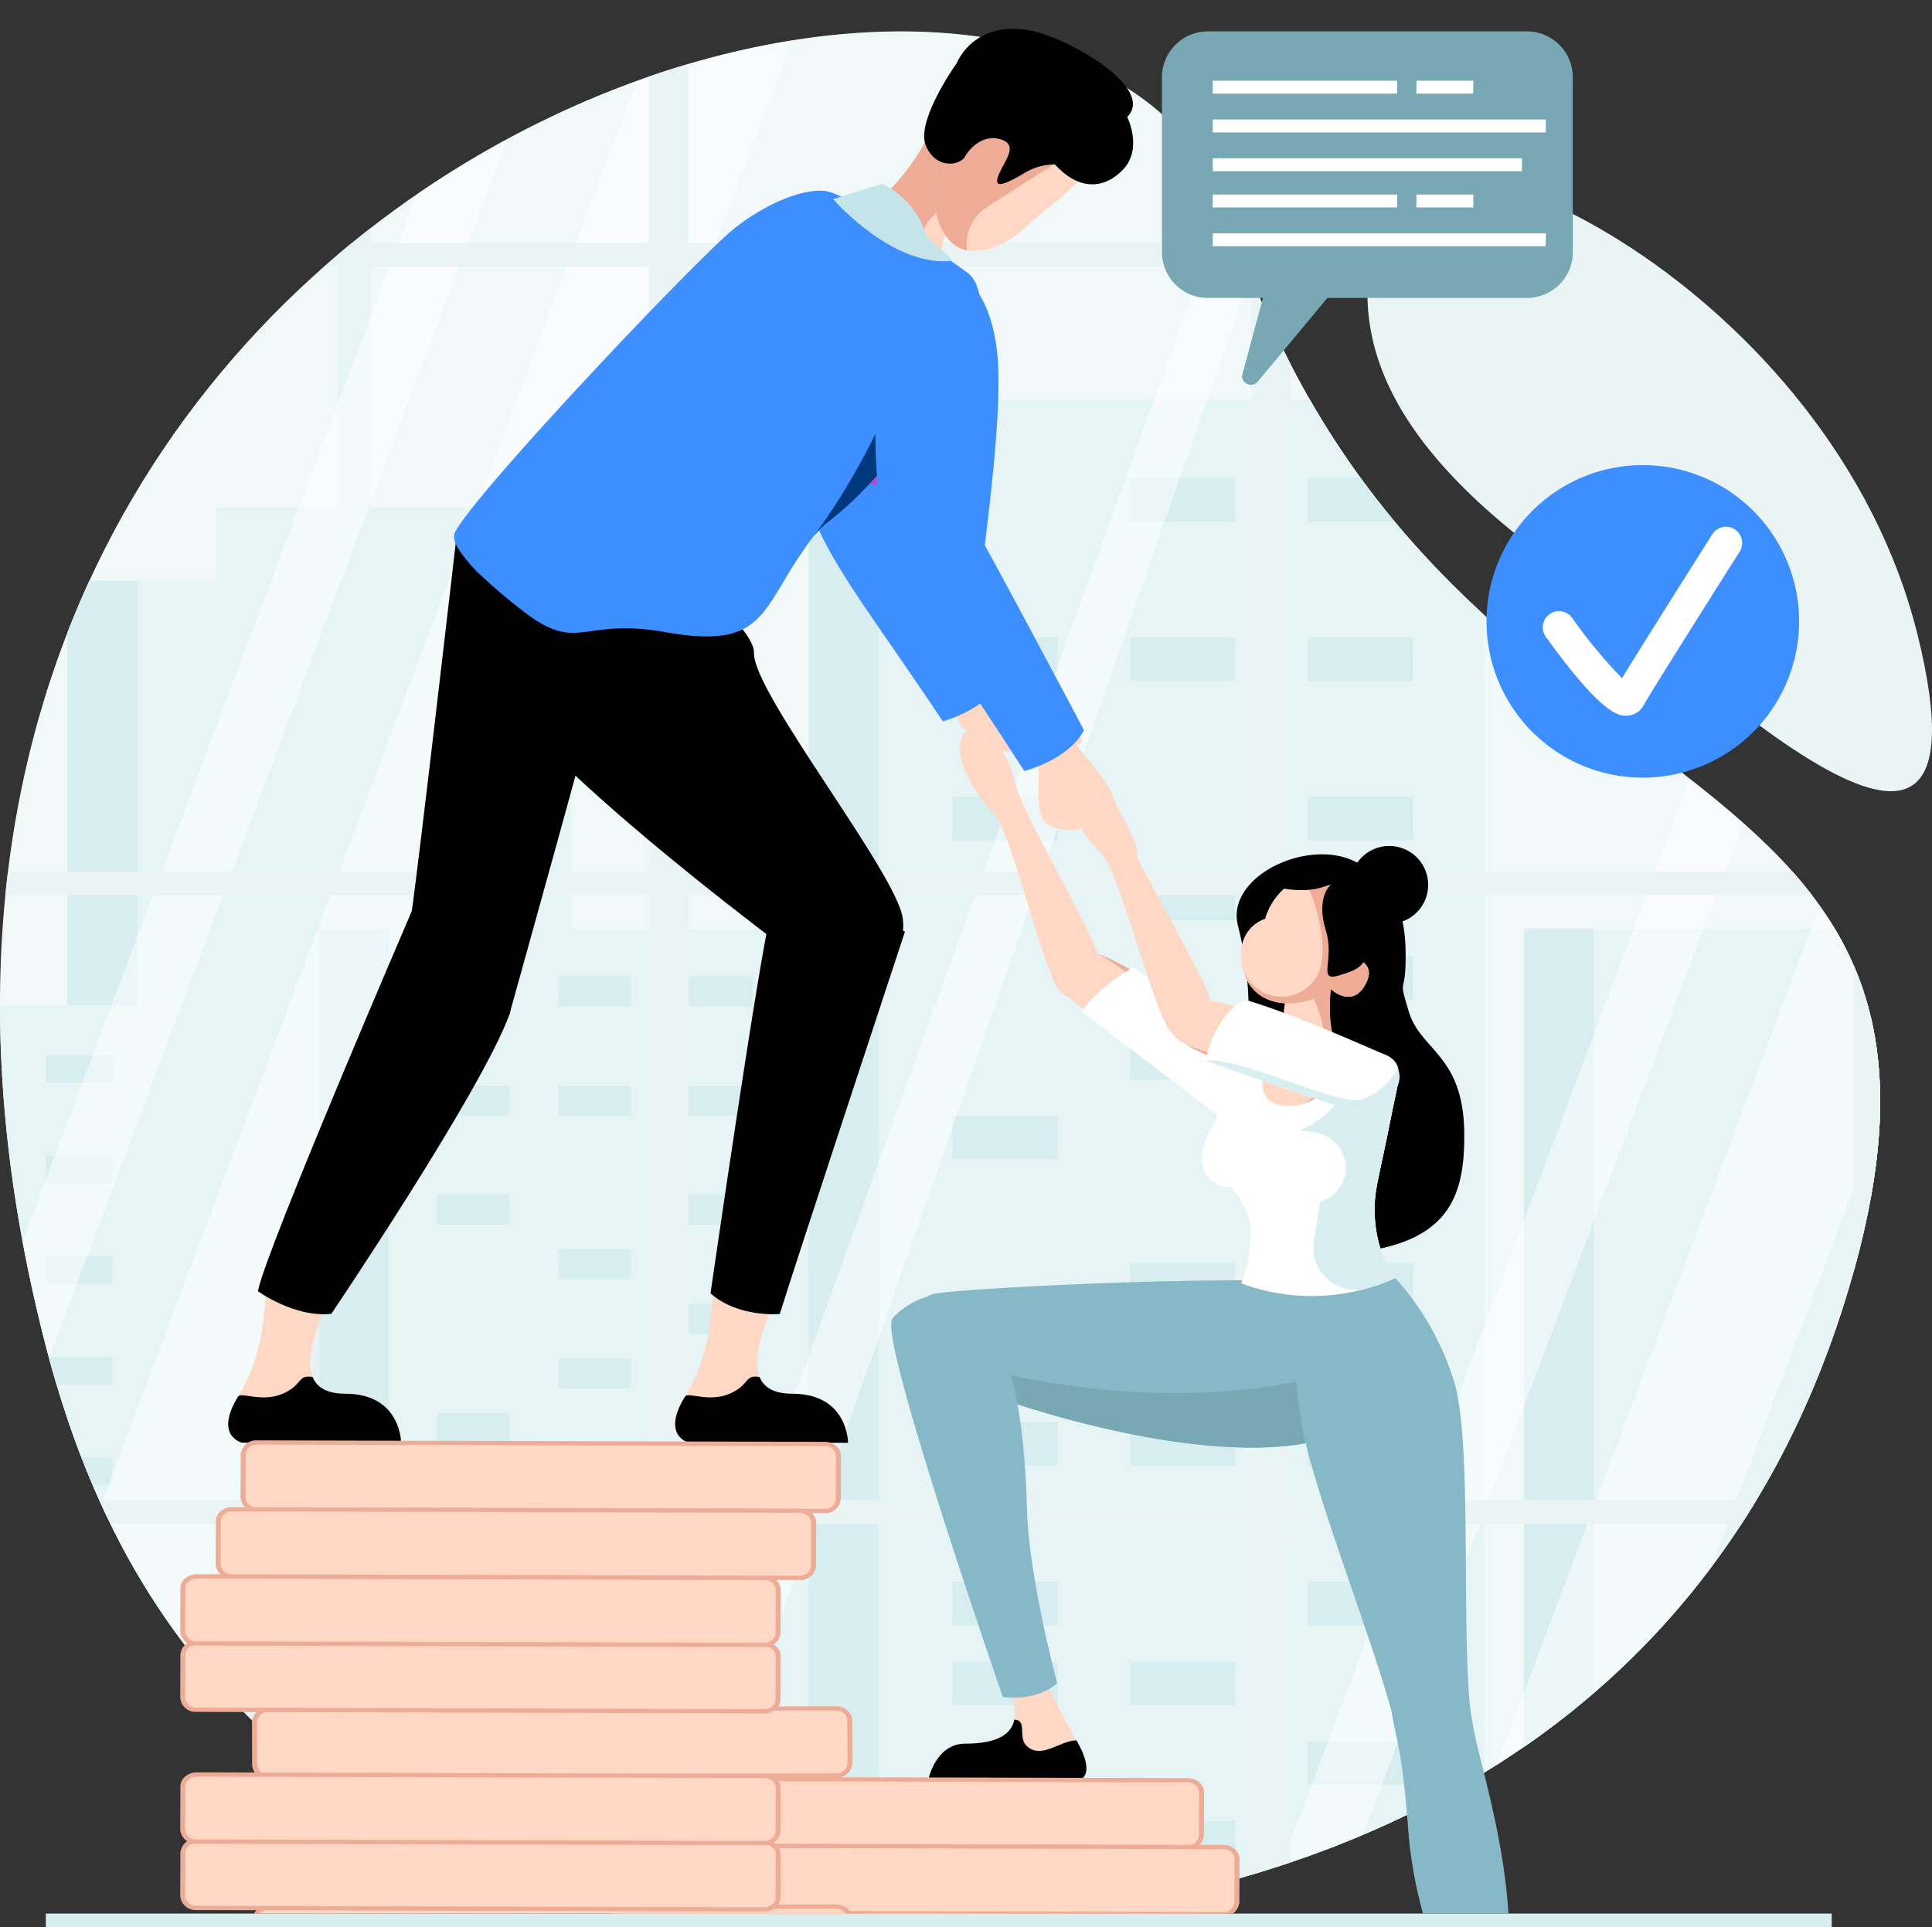 <svg xmlns="http://www.w3.org/2000/svg" xmlns:xlink="http://www.w3.org/1999/xlink" width="320.751" height="320" viewBox="0 0 320.751 320"><rect x="0" y="0" width="320.751" height="320" fill="#333333" stroke="none"/><defs><clipPath id="a"><path d="M182.949,274.157c22.5,86.932,91.831,94.544,134.8,95.952,49.514,1.622,138.613-14.041,165.161-107.694S413.253,190.348,379.682,87.091c-6.8-20.914-28.2-31.252-54.745-31.252-71.16,0-179.265,74.3-141.988,218.318" transform="translate(-175.34 -55.839)" fill="none"></path></clipPath><clipPath id="b"><rect width="300.014" height="342.068" fill="none"></rect></clipPath><clipPath id="c"><rect width="148.105" height="331.976" fill="none"></rect></clipPath><clipPath id="d"><rect width="136.463" height="331.976" fill="none"></rect></clipPath><clipPath id="e"><rect width="107.015" height="296.335" fill="none"></rect></clipPath><clipPath id="f"><rect width="300.015" height="342.067" fill="none"></rect></clipPath><clipPath id="h"><rect width="136.465" height="331.976" fill="none"></rect></clipPath><clipPath id="i"><rect width="259.809" height="317.747" fill="none"></rect></clipPath></defs><g transform="translate(-94.34 13629.963)"><path d="M317.749,370.11c49.514,1.622,138.613-14.041,165.16-107.694S413.253,190.347,379.682,87.09C354.65,10.106,131.767,76.424,182.95,274.157c22.5,86.932,91.83,94.544,134.8,95.952" transform="translate(-81.001 -13680.59)" fill="#eaf4f5"></path><path d="M639.588,166.888c-36.108-25.2-35.686-45.022-30.228-60.937,6.191-18.044,74.438,13.795,88.653,71.53s-39.343,2.723-58.425-10.593" transform="translate(-285.293 -13701.936)" fill="#eaf4f5"></path><g transform="translate(94.34 -13624.751)"><g transform="translate(0 0)" clip-path="url(#a)"><path d="M221.354,166.157V154.046h20.089V96.16h5.538v57.886H268.62v12.111h11.591V408.866H196.625V166.157Z" transform="translate(-185.422 -74.937)" fill="#d8eef0"></path><rect width="11.589" height="218.325" transform="translate(11.202 91.22)" fill="#c3e4e8"></rect><rect width="83.586" height="184.894" transform="translate(52.996 149.034)" fill="#d8eef0"></rect><rect width="11.589" height="184.894" transform="translate(52.996 149.034)" fill="#c3e4e8"></rect><rect width="11.994" height="4.978" transform="translate(112.925 156.912)" fill="#c3e4e8"></rect><rect width="11.994" height="4.978" transform="translate(92.73 156.912)" fill="#c3e4e8"></rect><rect width="11.994" height="4.978" transform="translate(112.925 175.037)" fill="#c3e4e8"></rect><rect width="11.994" height="4.978" transform="translate(92.73 175.037)" fill="#c3e4e8"></rect><rect width="11.994" height="4.978" transform="translate(72.535 175.037)" fill="#c3e4e8"></rect><rect width="11.994" height="4.977" transform="translate(112.925 193.163)" fill="#c3e4e8"></rect><rect width="11.994" height="4.977" transform="translate(72.535 193.163)" fill="#c3e4e8"></rect><rect width="11.994" height="4.978" transform="translate(92.73 202.225)" fill="#c3e4e8"></rect><rect width="11.994" height="4.978" transform="translate(112.925 211.289)" fill="#c3e4e8"></rect><rect width="11.994" height="4.98" transform="translate(92.73 220.35)" fill="#c3e4e8"></rect><rect width="11.994" height="4.978" transform="translate(112.925 229.413)" fill="#c3e4e8"></rect><rect width="11.994" height="4.978" transform="translate(72.535 229.413)" fill="#c3e4e8"></rect><rect width="11.994" height="4.978" transform="translate(112.925 246.164)" fill="#c3e4e8"></rect><rect width="11.994" height="4.978" transform="translate(92.73 246.164)" fill="#c3e4e8"></rect><rect width="11.994" height="4.978" transform="translate(112.925 264.288)" fill="#c3e4e8"></rect><rect width="11.994" height="4.978" transform="translate(92.73 264.288)" fill="#c3e4e8"></rect><rect width="11.994" height="4.978" transform="translate(72.535 264.288)" fill="#c3e4e8"></rect><rect width="11.994" height="4.978" transform="translate(112.925 282.413)" fill="#c3e4e8"></rect><rect width="11.994" height="4.978" transform="translate(72.535 282.413)" fill="#c3e4e8"></rect><rect width="11.994" height="4.978" transform="translate(92.73 291.477)" fill="#c3e4e8"></rect><rect width="11.994" height="4.978" transform="translate(72.535 291.477)" fill="#c3e4e8"></rect><rect width="11.994" height="4.98" transform="translate(112.925 300.538)" fill="#c3e4e8"></rect><rect width="11.994" height="4.978" transform="translate(92.73 309.601)" fill="#c3e4e8"></rect><rect width="83.587" height="184.894" transform="translate(252.991 149.034)" fill="#d8eef0"></rect><rect width="11.591" height="184.894" transform="translate(252.991 149.034)" fill="#c3e4e8"></rect><rect width="112.149" height="272.836" transform="translate(134.255 61.092)" fill="#d8eef0"></rect><rect width="11.589" height="272.836" transform="translate(134.255 61.092)" fill="#c3e4e8"></rect><rect width="17.515" height="7.269" transform="translate(217.075 74.159)" fill="#c3e4e8"></rect><rect width="17.515" height="7.269" transform="translate(187.586 74.159)" fill="#c3e4e8"></rect><rect width="17.515" height="7.27" transform="translate(217.075 100.627)" fill="#c3e4e8"></rect><rect width="17.515" height="7.27" transform="translate(187.586 100.627)" fill="#c3e4e8"></rect><rect width="17.515" height="7.27" transform="translate(158.097 100.627)" fill="#c3e4e8"></rect><rect width="17.515" height="7.27" transform="translate(217.075 127.095)" fill="#c3e4e8"></rect><rect width="17.515" height="7.27" transform="translate(158.097 127.095)" fill="#c3e4e8"></rect><rect width="17.515" height="7.268" transform="translate(187.586 140.33)" fill="#c3e4e8"></rect><rect width="17.515" height="7.27" transform="translate(217.075 153.564)" fill="#c3e4e8"></rect><rect width="17.515" height="7.269" transform="translate(187.586 166.798)" fill="#c3e4e8"></rect><rect width="17.515" height="7.269" transform="translate(217.075 180.033)" fill="#c3e4e8"></rect><rect width="17.515" height="7.269" transform="translate(158.097 180.033)" fill="#c3e4e8"></rect><rect width="17.515" height="7.269" transform="translate(217.075 204.491)" fill="#c3e4e8"></rect><rect width="17.515" height="7.269" transform="translate(187.586 204.491)" fill="#c3e4e8"></rect><rect width="17.515" height="7.269" transform="translate(217.075 230.96)" fill="#c3e4e8"></rect><rect width="17.515" height="7.269" transform="translate(187.586 230.96)" fill="#c3e4e8"></rect><rect width="17.515" height="7.269" transform="translate(158.097 230.96)" fill="#c3e4e8"></rect><rect width="17.515" height="7.269" transform="translate(217.075 257.429)" fill="#c3e4e8"></rect><rect width="17.515" height="7.269" transform="translate(158.097 257.429)" fill="#c3e4e8"></rect><rect width="17.515" height="7.269" transform="translate(187.586 270.662)" fill="#c3e4e8"></rect><rect width="17.515" height="7.269" transform="translate(158.097 270.662)" fill="#c3e4e8"></rect><rect width="17.515" height="7.268" transform="translate(217.075 283.897)" fill="#c3e4e8"></rect><rect width="17.515" height="7.269" transform="translate(187.586 297.13)" fill="#c3e4e8"></rect><rect width="17.515" height="7.27" transform="translate(217.075 310.364)" fill="#c3e4e8"></rect><rect width="17.515" height="7.27" transform="translate(158.097 310.364)" fill="#c3e4e8"></rect><rect width="109.918" height="252.5" transform="translate(310.577 81.428)" fill="#d8eef0"></rect><rect width="11.36" height="252.5" transform="translate(310.577 81.428)" fill="#c3e4e8"></rect><rect width="70.793" height="172.223" transform="translate(-44.649 161.705)" fill="#d8eef0"></rect><rect width="11.056" height="4.588" transform="translate(7.63 169.954)" fill="#c3e4e8"></rect><rect width="11.056" height="4.588" transform="translate(-10.985 169.954)" fill="#c3e4e8"></rect><rect width="11.056" height="4.588" transform="translate(7.63 186.661)" fill="#c3e4e8"></rect><rect width="11.056" height="4.588" transform="translate(-10.985 186.661)" fill="#c3e4e8"></rect><rect width="11.056" height="4.59" transform="translate(7.63 203.368)" fill="#c3e4e8"></rect><rect width="11.056" height="4.588" transform="translate(-10.985 211.723)" fill="#c3e4e8"></rect><rect width="11.056" height="4.588" transform="translate(7.63 220.077)" fill="#c3e4e8"></rect><rect width="11.056" height="4.59" transform="translate(-10.985 228.43)" fill="#c3e4e8"></rect><rect width="11.056" height="4.59" transform="translate(7.63 236.784)" fill="#c3e4e8"></rect><rect width="11.056" height="4.588" transform="translate(7.63 252.223)" fill="#c3e4e8"></rect><rect width="11.056" height="4.588" transform="translate(-10.985 252.223)" fill="#c3e4e8"></rect><rect width="11.056" height="4.59" transform="translate(7.63 268.931)" fill="#c3e4e8"></rect><rect width="11.056" height="4.59" transform="translate(-10.985 268.931)" fill="#c3e4e8"></rect><rect width="11.056" height="4.588" transform="translate(7.63 285.639)" fill="#c3e4e8"></rect><rect width="11.056" height="4.588" transform="translate(-10.985 293.993)" fill="#c3e4e8"></rect><rect width="11.056" height="4.589" transform="translate(7.63 302.347)" fill="#c3e4e8"></rect><rect width="11.056" height="4.588" transform="translate(-10.985 310.7)" fill="#c3e4e8"></rect><g transform="translate(-90.648 -22.621)" opacity="0.35"><g transform="translate(0 0)"><g clip-path="url(#b)"><rect width="300.014" height="342.068" transform="translate(0)" fill="#fff"></rect></g></g></g><g transform="translate(-9.005 -18.707)" opacity="0.5"><g transform="translate(0 0)"><g clip-path="url(#c)"><path d="M181.516,352.274H158.232L283.054,20.3h23.283Z" transform="translate(-158.232 -20.298)" fill="#fff"></path></g></g></g><g transform="translate(-38.477 -18.707)" opacity="0.5"><g transform="translate(0 0)"><g clip-path="url(#d)"><path d="M113.881,352.274H102.238L227.059,20.3H238.7Z" transform="translate(-102.238 -20.298)" fill="#fff"></path></g></g></g><g transform="translate(100.536 16.934)" opacity="0.5"><g clip-path="url(#e)"><path d="M377.991,384.347H366.349L473.364,88.013v23.875Z" transform="translate(-366.349 -88.012)" fill="#fff"></path></g></g><g transform="translate(212.585 -29.391)" opacity="0.35"><g clip-path="url(#f)"><rect width="300.014" height="342.067" transform="translate(0)" fill="#fff"></rect></g></g><g transform="translate(238.918 -18.707)" opacity="0.5"><g transform="translate(0 0)"><g clip-path="url(#c)"><path d="M652.544,352.274H629.261L754.08,20.3h23.284Z" transform="translate(-629.26 -20.298)" fill="#fff"></path></g></g></g><g transform="translate(209.444 -18.707)" opacity="0.5"><g transform="translate(0 0)"><g clip-path="url(#h)"><path d="M584.907,352.274H573.263L698.085,20.3h11.642Z" transform="translate(-573.263 -20.298)" fill="#fff"></path></g></g></g><path d="M617.4,71.039V67.125H606.623V5.425H0v7.828H6.536v2.764H200.011V67.125H0v3.914H200.011V171.493H0v3.913H200.011V275.86H0v3.914H200.011v65.455H6.6v2.264H0v9.055H606.621v-.727h0V279.774H617.4V275.86H606.623V175.407H617.4v-3.913H606.623V71.039ZM306.607,175.407h93.441V275.86H306.607Zm0-104.368h93.441V171.493H306.607Zm0-55.023h93.441V67.125H306.607Zm0,263.758h93.441v65.455H306.639v2.264h-.032Zm100,0h93.442v65.455H406.612Zm0-104.367h93.442V275.86H406.612Zm0-104.368h93.442V171.493H406.612Zm0-55.023h93.442V67.125H406.612Zm-200.037,0h93.441V67.125H206.574Zm0,55.023h93.441V171.493H206.574Zm0,104.368h93.441V275.86H206.574Zm0,104.367h93.441v67.719h-.035v-2.264H206.574Z" transform="translate(-92.289 -31.96)" fill="#eaf4f5"></path></g></g><rect width="296.496" height="2.253" transform="translate(101.948 -13312.216)" fill="#d8eef0"></rect><path d="M696.117,218.435a25.949,25.949,0,1,1-26.129-25.766,25.947,25.947,0,0,1,26.129,25.766" transform="translate(-303.089 -13745.4)" fill="#3d8eff"></path><path d="M675.536,243.467c-1.436-.076-4.588-1.3-13.06-13.107a2.69,2.69,0,0,1,4.371-3.137,82.969,82.969,0,0,0,8.275,10.017c3.733-6.135,14.494-23.114,15.016-23.938a2.691,2.691,0,0,1,4.545,2.881c-4.06,6.4-14.841,23.477-15.98,25.56a3.269,3.269,0,0,1-2.683,1.715,4.008,4.008,0,0,1-.483.009" transform="translate(-311.497 -13754.582)" fill="#fff"></path><path d="M549.471,55.839h52.982a7.61,7.61,0,0,1,7.61,7.611V92.493a7.61,7.61,0,0,1-7.61,7.61H569.32l-11.5,13.824a1.487,1.487,0,0,1-2.68-.889l3.483-12.935h-9.155a7.611,7.611,0,0,1-7.612-7.61V63.45a7.611,7.611,0,0,1,7.612-7.611" transform="translate(-254.605 -13680.59)" fill="#78a8b3"></path><path d="M557.864,71.409V73.55h30.594l.035-2.141Z" transform="translate(-262.186 -13687.965)" fill="#fff"></path><path d="M557.864,83.646v2.14h55.277l.035-2.14Z" transform="translate(-262.186 -13693.762)" fill="#fff"></path><path d="M557.864,95.882v2.141h51.322l.035-2.141Z" transform="translate(-262.186 -13699.557)" fill="#fff"></path><path d="M622.073,73.549h9.444l.036-2.141h-9.444Z" transform="translate(-292.599 -13687.965)" fill="#fff"></path><path d="M557.864,107.317v2.141h30.594l.035-2.141Z" transform="translate(-262.186 -13704.973)" fill="#fff"></path><path d="M557.864,119.553v2.14h55.277l.035-2.14Z" transform="translate(-262.186 -13710.769)" fill="#fff"></path><path d="M622.073,109.457h9.444l.036-2.141h-9.444Z" transform="translate(-292.599 -13704.973)" fill="#fff"></path><g transform="translate(116.932 -13629.963)"><g transform="translate(0 0)" clip-path="url(#i)"><path d="M485.913,567l-6.1,2.561c3.759,6.511,5.1,12.721-5.507,12.721-4.888,0-6.1,5.871-6.1,5.871h25.367s2.524-1.026-1.131-6.959A77.85,77.85,0,0,1,485.913,567" transform="translate(-336.652 -292.742)" fill="#fed8c5"></path><path d="M484.544,592.846c-1.6-1.479.174-4.292-2.078-4.418-.483,2.413-2.788,4-8.156,4-4.888,0-6.1,5.87-6.1,5.87h25.367s2.371-.963-.806-6.418c-2.66,0-5.82,3.194-8.227.962" transform="translate(-336.652 -302.891)"></path><path d="M533.413,450.293c-18.51-1.468-65.6,1-67.653,1.895-2.425,1.058-8,7.886,1.972,13.439,8.329,4.637,66.636,24.192,75.557.541,3.273-8.676-4.248-15.429-9.876-15.875" transform="translate(-333.714 -237.247)" fill="#87b8c7"></path><path d="M543.206,471.138c-39.475,15.846-80.381-.164-83.039-1.159a24.225,24.225,0,0,0,6.695,5.188c8.329,4.638,66.637,24.19,75.557.542a11.745,11.745,0,0,0,.787-4.571" transform="translate(-332.843 -246.787)" fill="#78a8b3"></path><path d="M610.2,463.626a45.972,45.972,0,0,0-10.505-18.083c-3.115-2.977-11.065-3.978-13.595,2.422s-3.3,10.387-1.138,22.96,15.019,43.558,15.984,52.884,14.737,11.576,12.394-1.933.112-47.4-3.14-58.25" transform="translate(-391.355 -234.111)" fill="#87b8c7"></path><path d="M628.642,586.528c-.626-2.561-.92-4.427-1.346-7.03-1.807-11.085-13.349-1.957-12.955.986.492,3.695,1.649,5.554,2.645,18.391a73.52,73.52,0,0,0,6.536,25.958A85.33,85.33,0,0,1,627.7,639.76c6,1.308,8.052-.914,8.052-.914s-1.373-13.677-2.029-24.71-3.617-21.612-5.081-27.607" transform="translate(-405.864 -296.13)" fill="#87b8c7"></path><path d="M456.588,458.44c-2.137,3.643,18.395,62.734,18.395,62.734,6.105.673,9.005-2.309,9.005-2.309s-4.727-17.684-5-28.733c-1.214-49.241-20.9-34.252-22.4-31.692" transform="translate(-331.074 -239.364)" fill="#87b8c7"></path><path d="M610.232,313.328a6.459,6.459,0,1,0,3.454,8.456,6.461,6.461,0,0,0-3.454-8.456" transform="translate(-399.677 -172.349)"></path><path d="M593.487,341.625c-1.983-6.475-.371-1.956-.557-10.386s-3.431-10.733-6.394-13.271c-7.512-6.435-23.741.575-21.422,9.381a56.9,56.9,0,0,1-.186,28.782c-2,6.807.167,26.881,17.68,25.622s20.179-9.289,20.066-20.069c-.137-12.9-7.205-13.582-9.187-20.058" transform="translate(-382.173 -173.602)"></path><path d="M583.186,391.636c.138-2.744.957-5.316,2.837-14.857.732-3.722,1.692-6.651.671-8.228-1.293-1.993-4.968-2.1-7.571-1.927-4.705.3-3.17-11.189-3.17-11.189-.873-2.321-8.667-1.4-7.819,6.144s-6.843,4.531-8.531,6.05c-2.315,2.083-1.855,6.277-2.2,8.542s-3.491,5.123-2.775,9.2a4.241,4.241,0,0,0,4.59,3.688,12.949,12.949,0,0,1,3.234,6.367,21.54,21.54,0,0,1-1.44,9.664,33.583,33.583,0,0,0,25.6-.9s-3.839-4.332-3.426-12.553" transform="translate(-377.533 -192)" fill="#fed8c5"></path><path d="M592,366.624c-4.705.3-3.17-11.19-3.17-11.19-.485-1.288-3.1-1.577-5.19-.289,1.484.283,5.381,6.485,3.89,16.013-.423,2.706-3.2,4.468-5.82,5.158,0,0,16.914,1.864,17.19.463.732-3.722-4.3-10.324-6.9-10.155" transform="translate(-390.413 -192.001)" fill="#eeac96"></path><path d="M583.186,402.664c.139-2.741.956-5.314,2.836-14.857.733-3.719,1.693-6.651.671-8.228-1.163-1.8-4.249-2.059-6.749-1.971-2.608,6.518-8.779,10.4-13.322,8.664-2.925-1.112-1.927-4.453-2.163-8.321-1.909-.092-4.364.175-4.847.61-2.317,2.084-1.866,6.375-2.209,8.636s-3.493,5.122-2.775,9.2a4.238,4.238,0,0,0,4.588,3.688,12.942,12.942,0,0,1,3.234,6.366,21.584,21.584,0,0,1-1.44,9.667,33.6,33.6,0,0,0,25.6-.905s-3.838-4.329-3.425-12.553" transform="translate(-377.535 -203.028)" fill="#fff"></path><path d="M597.848,402.665c.139-2.741.956-5.314,2.836-14.857.733-3.719,1.693-6.651.671-8.228-1.123-1.734-4.041-2.04-6.492-1.977a12.834,12.834,0,0,1-.1,1.368,15.694,15.694,0,0,1-9.284,11.737l2.77.434a5.968,5.968,0,0,1,4.684,6.918,5.853,5.853,0,0,1-4.152,4.493l-1.031,6.589a6.994,6.994,0,0,0,8.709,7.853,25.4,25.4,0,0,0,4.816-1.776s-3.838-4.329-3.425-12.553" transform="translate(-392.196 -203.029)" fill="#d8eef0"></path><path d="M584.471,335.35s1.013-10.086-1.736-11.689-5.137-2.437-8.024.042a10.7,10.7,0,0,0-3.924,5.621s-5.387,1.6-3.653,8.475,10.168,6.716,14.569,3.21c0,0,3.252,3.043,5.435-.291s-.074-4.615-2.666-5.369" transform="translate(-383.345 -176.762)" fill="#fed8c5"></path><path d="M584.883,335.354s1.013-10.086-1.736-11.689c-2.2-1.282-4.169-2.066-6.346-1.063,2.146.415,5.335,11.228,3.238,15.79a6.754,6.754,0,0,1-11.428,1.3,9.271,9.271,0,0,1-.951-1.495c1.953,6.476,10.141,6.256,14.456,2.82,0,0,3.252,3.043,5.435-.291s-.074-4.615-2.666-5.369" transform="translate(-383.757 -176.765)" fill="#eeac96"></path><path d="M576.552,322.557s4.84,1.436,8.6.108,4.88-.262,4.88-.262c-6.134-7.049-13.484.154-13.484.154" transform="translate(-387.969 -175.421)"></path><path d="M594.89,323.854c-1.7.411-3.4,3.306-1.877,8.2s-1.466,8.554,2.113,7.486,3.789-1.43,5.485-4.407-1.985-12.185-5.722-11.276" transform="translate(-395.486 -177.545)"></path><path d="M533.492,371.56c-1.806-1.261-23.312-16.872-25.219-19.872-2.242-3.523,2.066-6.712,6.7-5.2,4.442,1.448,20.937,11.375,24.823,16.652,4.181,5.678-2.411,11.133-6.3,8.419" transform="translate(-355.339 -188.112)" fill="#fed8c5"></path><path d="M541.189,371.388c-1.994-14.591-18.408-23.98-19.568-24.529,4.49,1.487,20.91,11.377,24.786,16.64s-5.167,8.254-5.217,7.889" transform="translate(-361.951 -188.471)" fill="#eeac96"></path><path d="M525.052,351.045a30.4,30.4,0,0,0-8.667,7.329l24.969,19.072,3.539-6.046s2.091-3.554-2.177-7.83-15.161-10.309-17.665-12.525" transform="translate(-359.471 -190.453)" fill="#fff"></path><path d="M494.237,318.995c-3.169-5.886-7.784-26.417-10.7-29.187s-6.237-8.744-5.323-11.711c.933-3.029,3.123-2.025,5.349.038,1.414,1.31,2.794,2.943,3.873,7.413s11.148,21.427,13.548,27.725c2.38,6.245-4.6,9.7-6.747,5.722" transform="translate(-341.318 -154.996)" fill="#fed8c5"></path><path d="M549.854,361.528c3.772-.292,25.9,8.015,30.662,9.571,1.691.554-.281,8.573-5.333,8.631-2.8.032-27.126-9.376-29.7-11.833-3.017-2.888-.488-5.993,4.37-6.369" transform="translate(-372.636 -195.415)" fill="#fed8c5"></path><path d="M573.787,382.314c3.883-.086,6.867.92,10.065-1.352-1,2.951-2.916,5.306-6.266,5.344-2.521.029-22.54-7.525-28.333-10.9,1.237.6,19.379,7.024,24.533,6.91" transform="translate(-375.04 -201.991)" fill="#eeac96"></path><path d="M555.553,371.474s22.452,8.01,25.346,8.416c2.221.312,5.515-2.52,6.361-5.584a3.2,3.2,0,0,0-1.815-3.843l0,0c-1.66-.593-14.6-6.59-23.3-9.127,0,0-4.694,1.673-6.584,10.141" transform="translate(-378.023 -195.326)" fill="#fff"></path><path d="M555.553,380.546S578,388.559,580.9,388.96c2.793.393,7.6-2.95,6.795-6.6-.012-.048-.174-.129-.236-.157-.08-.005-.17.059-.388.355l-.01.011c-.875,1.207-3.725,4.713-7,4.5-4.908-.312-19.678-7.3-24.505-6.523" transform="translate(-378.023 -204.398)" fill="#d8eef0"></path><path d="M528.579,331.778c-3.252-5.84-8.156-26.305-11.109-29.033s-6.359-8.656-5.488-11.635c.889-3.042,3.093-2.07,5.349-.038,1.433,1.29,2.836,2.9,3.976,7.357s11.448,21.268,13.937,27.533c2.467,6.211-4.466,9.767-6.666,5.816" transform="translate(-357.32 -161.147)" fill="#fed8c5"></path><path d="M266.794,465.168c-11.024-.007-3.548-13.293-1.106-20.274L255.2,442.423c-2.811,6.991-.616,13.988-6.264,23.241-4.016,6.579.694,7.638.694,7.638l26.392.013s0-8.143-9.232-8.146" transform="translate(-232.026 -233.735)" fill="#fed8c5"></path><path d="M266.794,483.069c-3.131,0-4.768-1.077-5.453-2.772-2.04-.406-1.956.814-3.363,1.849-4.159,3.061-8.421.409-9.037,1.42-4.016,6.579.694,7.638.694,7.638l26.392.013s0-8.143-9.232-8.146" transform="translate(-232.026 -251.637)"></path><path d="M312.664,212.547c7.639,5.55,32.4-6.551,27.8,10.95-4.548,17.32-19.194,69.867-19.194,69.867s-17.378-9.247-16.306-16.354c1.15-7.611,7.7-64.464,7.7-64.464" transform="translate(-259.309 -124.853)"></path><path d="M407.771,465.168c-11.022-.007-3.545-13.293-1.1-20.274l-10.483-2.471c-2.812,6.991-.616,13.988-6.265,23.241-4.016,6.579.694,7.638.694,7.638l26.392.013s0-8.143-9.234-8.146" transform="translate(-298.802 -233.735)" fill="#fed8c5"></path><path d="M298.429,350.338c-4.71,12.831-29.549,49.652-29.549,49.652-6.18.644-12.19-3.765-12.19-3.765,1.285-6.79,25.671-63.393,25.671-63.393s18.338,11.325,16.068,17.507" transform="translate(-236.465 -181.826)"></path><path d="M409.471,331.974c-1.877,6.72-10.017,63.094-10.017,63.094,4.644,4.087,11.5,3.42,11.5,3.42C413.09,391.509,431.733,335,431.733,335s-20.383-9.749-22.262-3.029" transform="translate(-304.086 -180.301)"></path><path d="M370.683,224.858c.223-6.627-33.237-30.026-33.237-30.026-6.138,7.176-20.475,17.336-10.575,34.445,9.8,16.931,61.07,53.612,61.07,53.612s8.4-6.385,7.448-13.9-24.929-37.5-24.706-44.131" transform="translate(-268.101 -116.462)"></path><path d="M494.985,272.356c-5.271-1.158-8.574,3.192-12.539.308s-6.022-3.233-5.01-6.84,3.9-2.667,9.871-1.354c5.832,1.282,15.5,9.606,7.678,7.886" transform="translate(-340.901 -148.892)" fill="#fed8c5"></path><path d="M427.137,116.086c3.852-1.862,8.127-1.364,11.642,7.726,3.245,8.395,4.625,33.794,5.718,40.469,1.02,6.218-9.661,13.444-15.785,2.142s-6.383-23.219-6.684-33.774.928-14.542,5.108-16.562" transform="translate(-314.758 -78.75)" fill="#ab50d3"></path><path d="M432.695,205.852c3.878,8.419,10.471,16.673,20.75,32.143,0,0,7.237-1.9,9.811-6.917,0,0-14.834-27.369-16.909-30.521s-17.689-3.467-13.652,5.3" transform="translate(-319.516 -118.216)" fill="#3d8eff"></path><path d="M467.218,103.214s-3.5-1.282-5.171.9a8.553,8.553,0,0,0-1.45,5.215s-7.949-1.772-12.945-7.407a37.281,37.281,0,0,0,9.887-11.207c3.5-6.61,9.678,12.5,9.678,12.5" transform="translate(-326.915 -66.488)" fill="#fed8c5"></path><path d="M457.934,104a6.952,6.952,0,0,1,8.5-3.043c-1.775-4.846-6.157-15.417-8.891-10.244a37.281,37.281,0,0,1-9.887,11.207,24.1,24.1,0,0,0,8.224,5.762c.676-1.233,1.4-2.44,2.059-3.681" transform="translate(-326.915 -66.488)" fill="#eeac96"></path><path d="M495.38,92.439a43.9,43.9,0,0,1-6.572,6.2c-3.323,2.373-6.414,7.039-12.449,7.085s-8.013-10.07-5.154-15.268,7.348-6.676,11.16-6.168,13.015,8.155,13.015,8.155" transform="translate(-337.461 -64.055)" fill="#fed8c5"></path><path d="M477.923,99.057c1.562-1.258,14.257-9.133,14.257-9.133-3.03-2.277-7.452-5.326-9.814-5.64-3.812-.508-8.3.97-11.16,6.167-2.7,4.92-1.076,14.24,4.226,15.183a7.2,7.2,0,0,1,2.491-6.578" transform="translate(-337.462 -64.056)" fill="#eeac96"></path><path d="M488.532,82.794a9.938,9.938,0,0,0-5.3,1.6c-3.12,1.792-5,2.564-4.011.125s3.61-5.14-.091-5.98c-2.448-.556-4.646,1.394-5.458,2.912s-4.826,2.29-6.549-1.759,5.029-13.554,5.029-13.554,17.073,10.585,16.378,16.658" transform="translate(-336.005 -55.504)"></path><path d="M504.625,69.665s2.621,5.181-.652,8.7c-2.905,3.124-7.533,4.095-12.2-1.817s-8.545-3.225-12.093-5.414-5.279-5.988-3.562-10c1.781-4.161,5.931-6.934,12.171-5.872s21.172,9.537,16.339,14.4" transform="translate(-340.08 -50.245)"></path><path d="M402.051,135.523c-.488.692-.981,1.4-1.474,2.111-5.659,8.154-11.773,17.278-20.047,23.551a15.134,15.134,0,0,0-2.535,2.629c-.153.2-.305.4-.463.6-.034.041-.063.083-.09.119-.613.825-1.238,1.743-1.871,2.726-6.192,9.579-6.534,14.887-22.013,12.127-13.783-2.458-14.313,3.591-23.33-3.325,0,0,0,0-.008-.007-.658-.509-1.3-1.009-1.929-1.507-.164-.129-.321-.264-.48-.392-.254-.2-.5-.407-.746-.615-.175-.147-.358-.291-.528-.438-.217-.181-.434-.363-.644-.548-.291-.242-.568-.486-.842-.731-.008-.007-.022-.015-.025-.026-.185-.159-.363-.318-.538-.476-.26-.232-.5-.459-.748-.688-.1-.1-.205-.189-.307-.287a23.8,23.8,0,0,1-4.291-4.992c-.023-.046-.045-.092-.069-.133a6.424,6.424,0,0,1-.276-.59c-.037-.085-.064-.163-.092-.241a3.064,3.064,0,0,1-.141-.664c0-.068-.005-.141-.005-.2,0-.012,0-.011,0-.021a1.854,1.854,0,0,1,.026-.231s0-.016.005-.02a1,1,0,0,1,.055-.214c1.955-5.248,40.548-46.071,46.543-50.754,5.948-4.655,12.2-6.721,15.368-6.073.1.023.2.048.319.08s.247.078.384.129c.21.075.438.165.692.265.761.309,1.707.752,2.776,1.3.112.062.233.122.361.182s.243.128.373.189c.3.155.609.317.922.485.215.114.429.226.646.346l.128.071a148.082,148.082,0,0,1,16.66,10.466,3.826,3.826,0,0,1,.636.62c2.393,2.815,1.849,9.126-2.4,15.182" transform="translate(-265.769 -74.432)" fill="#3d8eff"></path><path d="M457.975,116.7c-1.551-2.2-3.82-2.358-4.795-5.26-1.747-5.2-6.879-7.523-6.879-7.523l-8.18,2.539S448,117.9,457.975,116.7" transform="translate(-322.401 -73.4)" fill="#c3e4e8"></path><path d="M454.062,160.611c-5.659,8.155-11.772,17.278-20.047,23.551a15.127,15.127,0,0,0-2.535,2.628c11.224-14.906,16.728-32.184,16.728-32.184s4.284,2.779,5.855,6.005" transform="translate(-319.255 -97.409)" fill="#00387d"></path><path d="M480.93,248.018c.578,5.119-1.129,10.113,2.66,11.357,3.29,1.081,5.826.015,8.2-1.733.417-.307,4.318,7.728,5.4,6.887,1.485-1.161-3.461-9.012-3.668-9.858-.454-1.856-2.524-4.522-5.121-7.582-3.788-4.465-13.28-28.664-17.916-35.868-4.594-7.139-15.855-5.289-13.417-.078,3.6,7.7,23.282,31.754,23.862,36.875" transform="translate(-331.213 -122.002)" fill="#fed8c5"></path><path d="M462.7,130.721c4.272.252,8.135,5.288,9.028,14.244s-1.651,27.873-2.46,34.588c-.753,6.256-13.025,10.219-15.758-2.341a89.865,89.865,0,0,1-.406-35.972c2.185-10.6,7.654-10.634,9.6-10.519" transform="translate(-328.732 -86.086)" fill="#3d8eff"></path><path d="M455.25,213.966c3.758,8.475,12.375,20.55,22.43,36.166,0,0,7.265-1.8,9.909-6.775,0,0-16.583-31.309-18.612-34.489s-17.638-3.721-13.728,5.1" transform="translate(-330.217 -122.106)" fill="#3d8eff"></path><path d="M407.771,483.069c-3.13,0-4.766-1.077-5.452-2.772-2.039-.406-1.956.814-3.362,1.849-4.159,3.061-8.421.409-9.038,1.42-4.016,6.579.694,7.638.694,7.638l26.392.013s0-8.143-9.234-8.146" transform="translate(-298.802 -251.637)"></path><path d="M426.875,219.85a21.7,21.7,0,0,1,1.871-2.726c-.613.825-1.238,1.743-1.871,2.726" transform="translate(-317.074 -127.021)" fill="#3e4063"></path><path d="M368.835,618.238l94.177.246a2.181,2.181,0,0,0,2.339-1.975l.024-7.176a2.171,2.171,0,0,0-2.321-1.986l-94.178-.247a2.18,2.18,0,0,0-2.336,1.975l-.026,7.177a2.175,2.175,0,0,0,2.322,1.987" transform="translate(-288.483 -311.734)" fill="#fed8c5"></path><path d="M462.649,618.519h-.012l-94.177-.245a2.564,2.564,0,0,1-2.735-2.34l.027-7.177a2.566,2.566,0,0,1,2.743-2.327h.007l94.178.246a2.977,2.977,0,0,1,1.937.688,2.153,2.153,0,0,1,.8,1.653l-.025,7.175a2.569,2.569,0,0,1-2.741,2.327m-94.187-.949,94.178.244h.008a1.793,1.793,0,0,0,1.914-1.623l.025-7.175a1.79,1.79,0,0,0-1.91-1.635l-94.178-.247H368.5a1.8,1.8,0,0,0-1.916,1.625l-.027,7.177a1.793,1.793,0,0,0,1.909,1.634" transform="translate(-288.11 -311.418)" fill="#eeac96"></path><path d="M368.835,660.475l94.177.247a2.18,2.18,0,0,0,2.336-1.976l.026-7.175a2.174,2.174,0,0,0-2.322-1.987l-94.176-.246a2.178,2.178,0,0,0-2.336,1.975l-.026,7.175a2.173,2.173,0,0,0,2.322,1.987" transform="translate(-288.483 -331.742)" fill="#fed8c5"></path><path d="M462.647,660.758h-.008l-94.178-.247a2.563,2.563,0,0,1-2.735-2.34l.027-7.175a2.162,2.162,0,0,1,.808-1.649,2.992,2.992,0,0,1,1.933-.678h.008l94.178.246a2.972,2.972,0,0,1,1.937.689,2.156,2.156,0,0,1,.8,1.653l-.027,7.175a2.566,2.566,0,0,1-2.741,2.327m-94.185-.951,94.178.247h.007a2.078,2.078,0,0,0,1.349-.475,1.506,1.506,0,0,0,.565-1.149l.027-7.177a1.515,1.515,0,0,0-.557-1.153,2.079,2.079,0,0,0-1.353-.48l-94.178-.247h-.007a2.087,2.087,0,0,0-1.349.473A1.514,1.514,0,0,0,366.58,651l-.027,7.175a1.791,1.791,0,0,0,1.909,1.634" transform="translate(-288.11 -331.425)" fill="#eeac96"></path><path d="M380.023,639.314l94.178.246a2.178,2.178,0,0,0,2.335-1.975l.027-7.177a2.176,2.176,0,0,0-2.322-1.987l-94.178-.246a2.177,2.177,0,0,0-2.335,1.976l-.027,7.175a2.175,2.175,0,0,0,2.322,1.988" transform="translate(-293.782 -321.717)" fill="#fed8c5"></path><path d="M473.833,639.6h-.006l-94.178-.247a2.565,2.565,0,0,1-2.735-2.341l.027-7.175a2.159,2.159,0,0,1,.81-1.649,2.986,2.986,0,0,1,1.933-.678h.008l94.177.246a2.987,2.987,0,0,1,1.938.689,2.149,2.149,0,0,1,.8,1.652l-.025,7.177a2.569,2.569,0,0,1-2.744,2.327m-94.183-.951,94.178.246h0a1.8,1.8,0,0,0,1.917-1.623l.026-7.177a1.506,1.506,0,0,0-.557-1.154,2.083,2.083,0,0,0-1.352-.481l-94.177-.247a1.881,1.881,0,0,0-1.357.475,1.508,1.508,0,0,0-.565,1.15l-.026,7.175a1.791,1.791,0,0,0,1.908,1.636" transform="translate(-293.41 -321.4)" fill="#eeac96"></path><path d="M354.48,594.036a2.18,2.18,0,0,1-2.322,1.993l-6.638.017-38.882.1-48.661.122a2.281,2.281,0,0,1-.421-.034,2.1,2.1,0,0,1-1.913-1.942l-.021-7.174a2.124,2.124,0,0,1,2.005-1.975c.1-.009.2-.018.316-.018l83.749-.218,10.423-.026a2.562,2.562,0,0,1,1.617.547,1.865,1.865,0,0,1,.716,1.427Z" transform="translate(-235.959 -301.215)" fill="#fed8c5"></path><path d="M257.6,596.31a2.753,2.753,0,0,1-.511-.043,2.46,2.46,0,0,1-2.235-2.285l-.021-7.173a2.5,2.5,0,0,1,2.361-2.323c.148-.013.255-.023.374-.023l94.17-.243a3.009,3.009,0,0,1,1.9.646,2.18,2.18,0,0,1,.845,1.681l.03,7.173a2.578,2.578,0,0,1-2.731,2.346Zm94.14-11.387-94.17.244a2.528,2.528,0,0,0-.254.014,1.748,1.748,0,0,0-1.656,1.623l.021,7.175a1.721,1.721,0,0,0,1.572,1.6,1.939,1.939,0,0,0,.347.029l94.181-.245a1.8,1.8,0,0,0,1.908-1.639l-.031-7.173a1.526,1.526,0,0,0-.591-1.175,2.089,2.089,0,0,0-1.328-.449" transform="translate(-235.587 -300.898)" fill="#eeac96"></path><path d="M235.294,575.312l94.178.246a2.178,2.178,0,0,0,2.335-1.975l.026-7.177a2.171,2.171,0,0,0-2.321-1.986l-94.178-.247A2.179,2.179,0,0,0,233,566.149l-.027,7.175a2.174,2.174,0,0,0,2.322,1.988" transform="translate(-225.231 -291.402)" fill="#fed8c5"></path><path d="M329.107,575.593H329.1l-94.178-.246a2.561,2.561,0,0,1-2.733-2.34l.026-7.177a2.565,2.565,0,0,1,2.741-2.326h.008l94.178.247a2.983,2.983,0,0,1,1.938.687,2.155,2.155,0,0,1,.8,1.653l-.026,7.176a2.164,2.164,0,0,1-.81,1.648,2.983,2.983,0,0,1-1.933.677m-94.184-.949,94.178.246a2.234,2.234,0,0,0,1.357-.474,1.513,1.513,0,0,0,.565-1.15l.025-7.177a1.5,1.5,0,0,0-.557-1.152,2.081,2.081,0,0,0-1.352-.482l-94.178-.246a2.112,2.112,0,0,0-1.355.474,1.508,1.508,0,0,0-.565,1.15l-.025,7.176a1.791,1.791,0,0,0,1.907,1.635" transform="translate(-224.859 -291.086)" fill="#eeac96"></path><path d="M254.313,512.149l94.178.246a2.178,2.178,0,0,0,2.335-1.975l.026-7.177a2.17,2.17,0,0,0-2.321-1.986l-94.178-.248a2.181,2.181,0,0,0-2.336,1.975l-.026,7.177a2.176,2.176,0,0,0,2.322,1.988" transform="translate(-234.239 -261.485)" fill="#fed8c5"></path><path d="M348.128,512.43h-.011l-94.177-.246a2.561,2.561,0,0,1-2.733-2.339l.026-7.177a2.566,2.566,0,0,1,2.742-2.327h.006l94.178.246a2.98,2.98,0,0,1,1.937.688,2.151,2.151,0,0,1,.8,1.653l-.026,7.175a2.568,2.568,0,0,1-2.741,2.326m-94.186-.949,94.178.244h.008a1.793,1.793,0,0,0,1.914-1.624l.026-7.175a1.789,1.789,0,0,0-1.909-1.635l-94.179-.247h0a1.8,1.8,0,0,0-1.916,1.625l-.025,7.177a1.791,1.791,0,0,0,1.907,1.634" transform="translate(-233.868 -261.168)" fill="#eeac96"></path><path d="M235.294,554.387l94.178.248a2.179,2.179,0,0,0,2.335-1.977l.026-7.175a2.173,2.173,0,0,0-2.321-1.987l-94.178-.246A2.176,2.176,0,0,0,233,545.225l-.027,7.175a2.174,2.174,0,0,0,2.322,1.988" transform="translate(-225.231 -281.492)" fill="#fed8c5"></path><path d="M329.107,554.669H329.1l-94.178-.247a2.56,2.56,0,0,1-2.733-2.34l.026-7.175a2.157,2.157,0,0,1,.81-1.649,2.985,2.985,0,0,1,1.932-.678h.008l94.178.246a2.979,2.979,0,0,1,1.938.689,2.154,2.154,0,0,1,.8,1.652l-.026,7.175a2.568,2.568,0,0,1-2.743,2.327m-94.184-.951,94.178.247h.006a2.088,2.088,0,0,0,1.351-.475,1.513,1.513,0,0,0,.565-1.15l.025-7.175a1.513,1.513,0,0,0-.557-1.154,2.072,2.072,0,0,0-1.352-.48l-94.178-.247h-.006a2.087,2.087,0,0,0-1.349.473,1.512,1.512,0,0,0-.565,1.152l-.025,7.175a1.788,1.788,0,0,0,1.907,1.634" transform="translate(-224.859 -281.175)" fill="#eeac96"></path><path d="M354.48,656.549a2.18,2.18,0,0,1-2.322,1.993l-6.638.017-38.882.1-48.661.122a2.279,2.279,0,0,1-.421-.035,2.094,2.094,0,0,1-1.913-1.942l-.021-7.172a2.126,2.126,0,0,1,2.005-1.977c.1-.008.2-.018.316-.018l83.749-.216,10.423-.026a2.562,2.562,0,0,1,1.617.547,1.865,1.865,0,0,1,.716,1.427Z" transform="translate(-235.959 -330.824)" fill="#fed8c5"></path><path d="M257.6,658.822a2.628,2.628,0,0,1-.511-.043,2.457,2.457,0,0,1-2.235-2.285l-.021-7.172A2.5,2.5,0,0,1,257.2,647c.148-.013.255-.021.374-.021l94.17-.242a3.017,3.017,0,0,1,1.9.644,2.184,2.184,0,0,1,.845,1.683l.03,7.174a2.576,2.576,0,0,1-2.731,2.344Zm94.14-11.385-94.17.243c-.092,0-.174.008-.254.014a1.75,1.75,0,0,0-1.656,1.623l.021,7.177a1.717,1.717,0,0,0,1.572,1.594,1.8,1.8,0,0,0,.347.031l94.181-.244a1.8,1.8,0,0,0,1.908-1.641l-.031-7.172a1.529,1.529,0,0,0-.591-1.177,2.088,2.088,0,0,0-1.328-.448" transform="translate(-235.587 -330.508)" fill="#eeac96"></path><path d="M235.294,637.825l94.178.246a2.179,2.179,0,0,0,2.335-1.975l.026-7.177a2.173,2.173,0,0,0-2.321-1.988l-94.178-.246A2.178,2.178,0,0,0,233,628.66l-.027,7.176a2.177,2.177,0,0,0,2.322,1.988" transform="translate(-225.231 -321.012)" fill="#fed8c5"></path><path d="M329.107,638.106H329.1l-94.178-.247a2.56,2.56,0,0,1-2.733-2.34l.026-7.175a2.565,2.565,0,0,1,2.741-2.327h.008l94.178.246a2.984,2.984,0,0,1,1.938.688,2.155,2.155,0,0,1,.8,1.653l-.026,7.175a2.163,2.163,0,0,1-.81,1.649,2.989,2.989,0,0,1-1.933.677m-94.184-.951,94.178.247a2.255,2.255,0,0,0,1.357-.474,1.515,1.515,0,0,0,.565-1.151l.025-7.175a1.509,1.509,0,0,0-.557-1.154,2.077,2.077,0,0,0-1.352-.481l-94.178-.247a2.114,2.114,0,0,0-1.355.475,1.508,1.508,0,0,0-.565,1.15l-.025,7.175a1.789,1.789,0,0,0,1.907,1.635" transform="translate(-224.859 -320.696)" fill="#eeac96"></path><path d="M235.294,616.9l94.178.246a2.178,2.178,0,0,0,2.335-1.975l.026-7.175a2.172,2.172,0,0,0-2.321-1.988l-94.178-.247A2.177,2.177,0,0,0,233,607.735l-.027,7.175a2.175,2.175,0,0,0,2.322,1.988" transform="translate(-225.231 -311.1)" fill="#fed8c5"></path><path d="M329.107,617.181H329.1l-94.178-.247a2.56,2.56,0,0,1-2.733-2.34l.026-7.177a2.156,2.156,0,0,1,.81-1.647,2.977,2.977,0,0,1,1.932-.679h.008l94.178.247a2.97,2.97,0,0,1,1.938.688,2.151,2.151,0,0,1,.8,1.651l-.026,7.177a2.568,2.568,0,0,1-2.743,2.327m-94.184-.951,94.178.245h.006a2.093,2.093,0,0,0,1.351-.474,1.512,1.512,0,0,0,.565-1.15l.025-7.177a1.518,1.518,0,0,0-.557-1.154,2.08,2.08,0,0,0-1.352-.48l-94.178-.246h-.006a2.085,2.085,0,0,0-1.349.474,1.507,1.507,0,0,0-.565,1.149l-.025,7.176a1.79,1.79,0,0,0,1.907,1.635" transform="translate(-224.859 -310.784)" fill="#eeac96"></path><path d="M246.484,533.225l94.178.246A2.181,2.181,0,0,0,343,531.495l.025-7.177a2.175,2.175,0,0,0-2.322-1.987l-94.178-.246a2.177,2.177,0,0,0-2.334,1.976l-.026,7.175a2.173,2.173,0,0,0,2.321,1.988" transform="translate(-230.531 -271.468)" fill="#fed8c5"></path><path d="M340.295,533.507h-.008l-94.178-.247a2.562,2.562,0,0,1-2.733-2.341l.027-7.175a2.154,2.154,0,0,1,.807-1.649,2.991,2.991,0,0,1,1.934-.677h.008l94.177.245a2.993,2.993,0,0,1,1.938.689,2.152,2.152,0,0,1,.8,1.652l-.027,7.177a2.569,2.569,0,0,1-2.743,2.327m-94.182-.951,94.178.246h0a1.8,1.8,0,0,0,1.916-1.623l.027-7.177a1.513,1.513,0,0,0-.559-1.154,2.076,2.076,0,0,0-1.352-.48l-94.177-.247a1.894,1.894,0,0,0-1.357.475,1.5,1.5,0,0,0-.564,1.15l-.027,7.175a1.792,1.792,0,0,0,1.91,1.636" transform="translate(-230.158 -271.151)" fill="#eeac96"></path></g></g></g></svg>